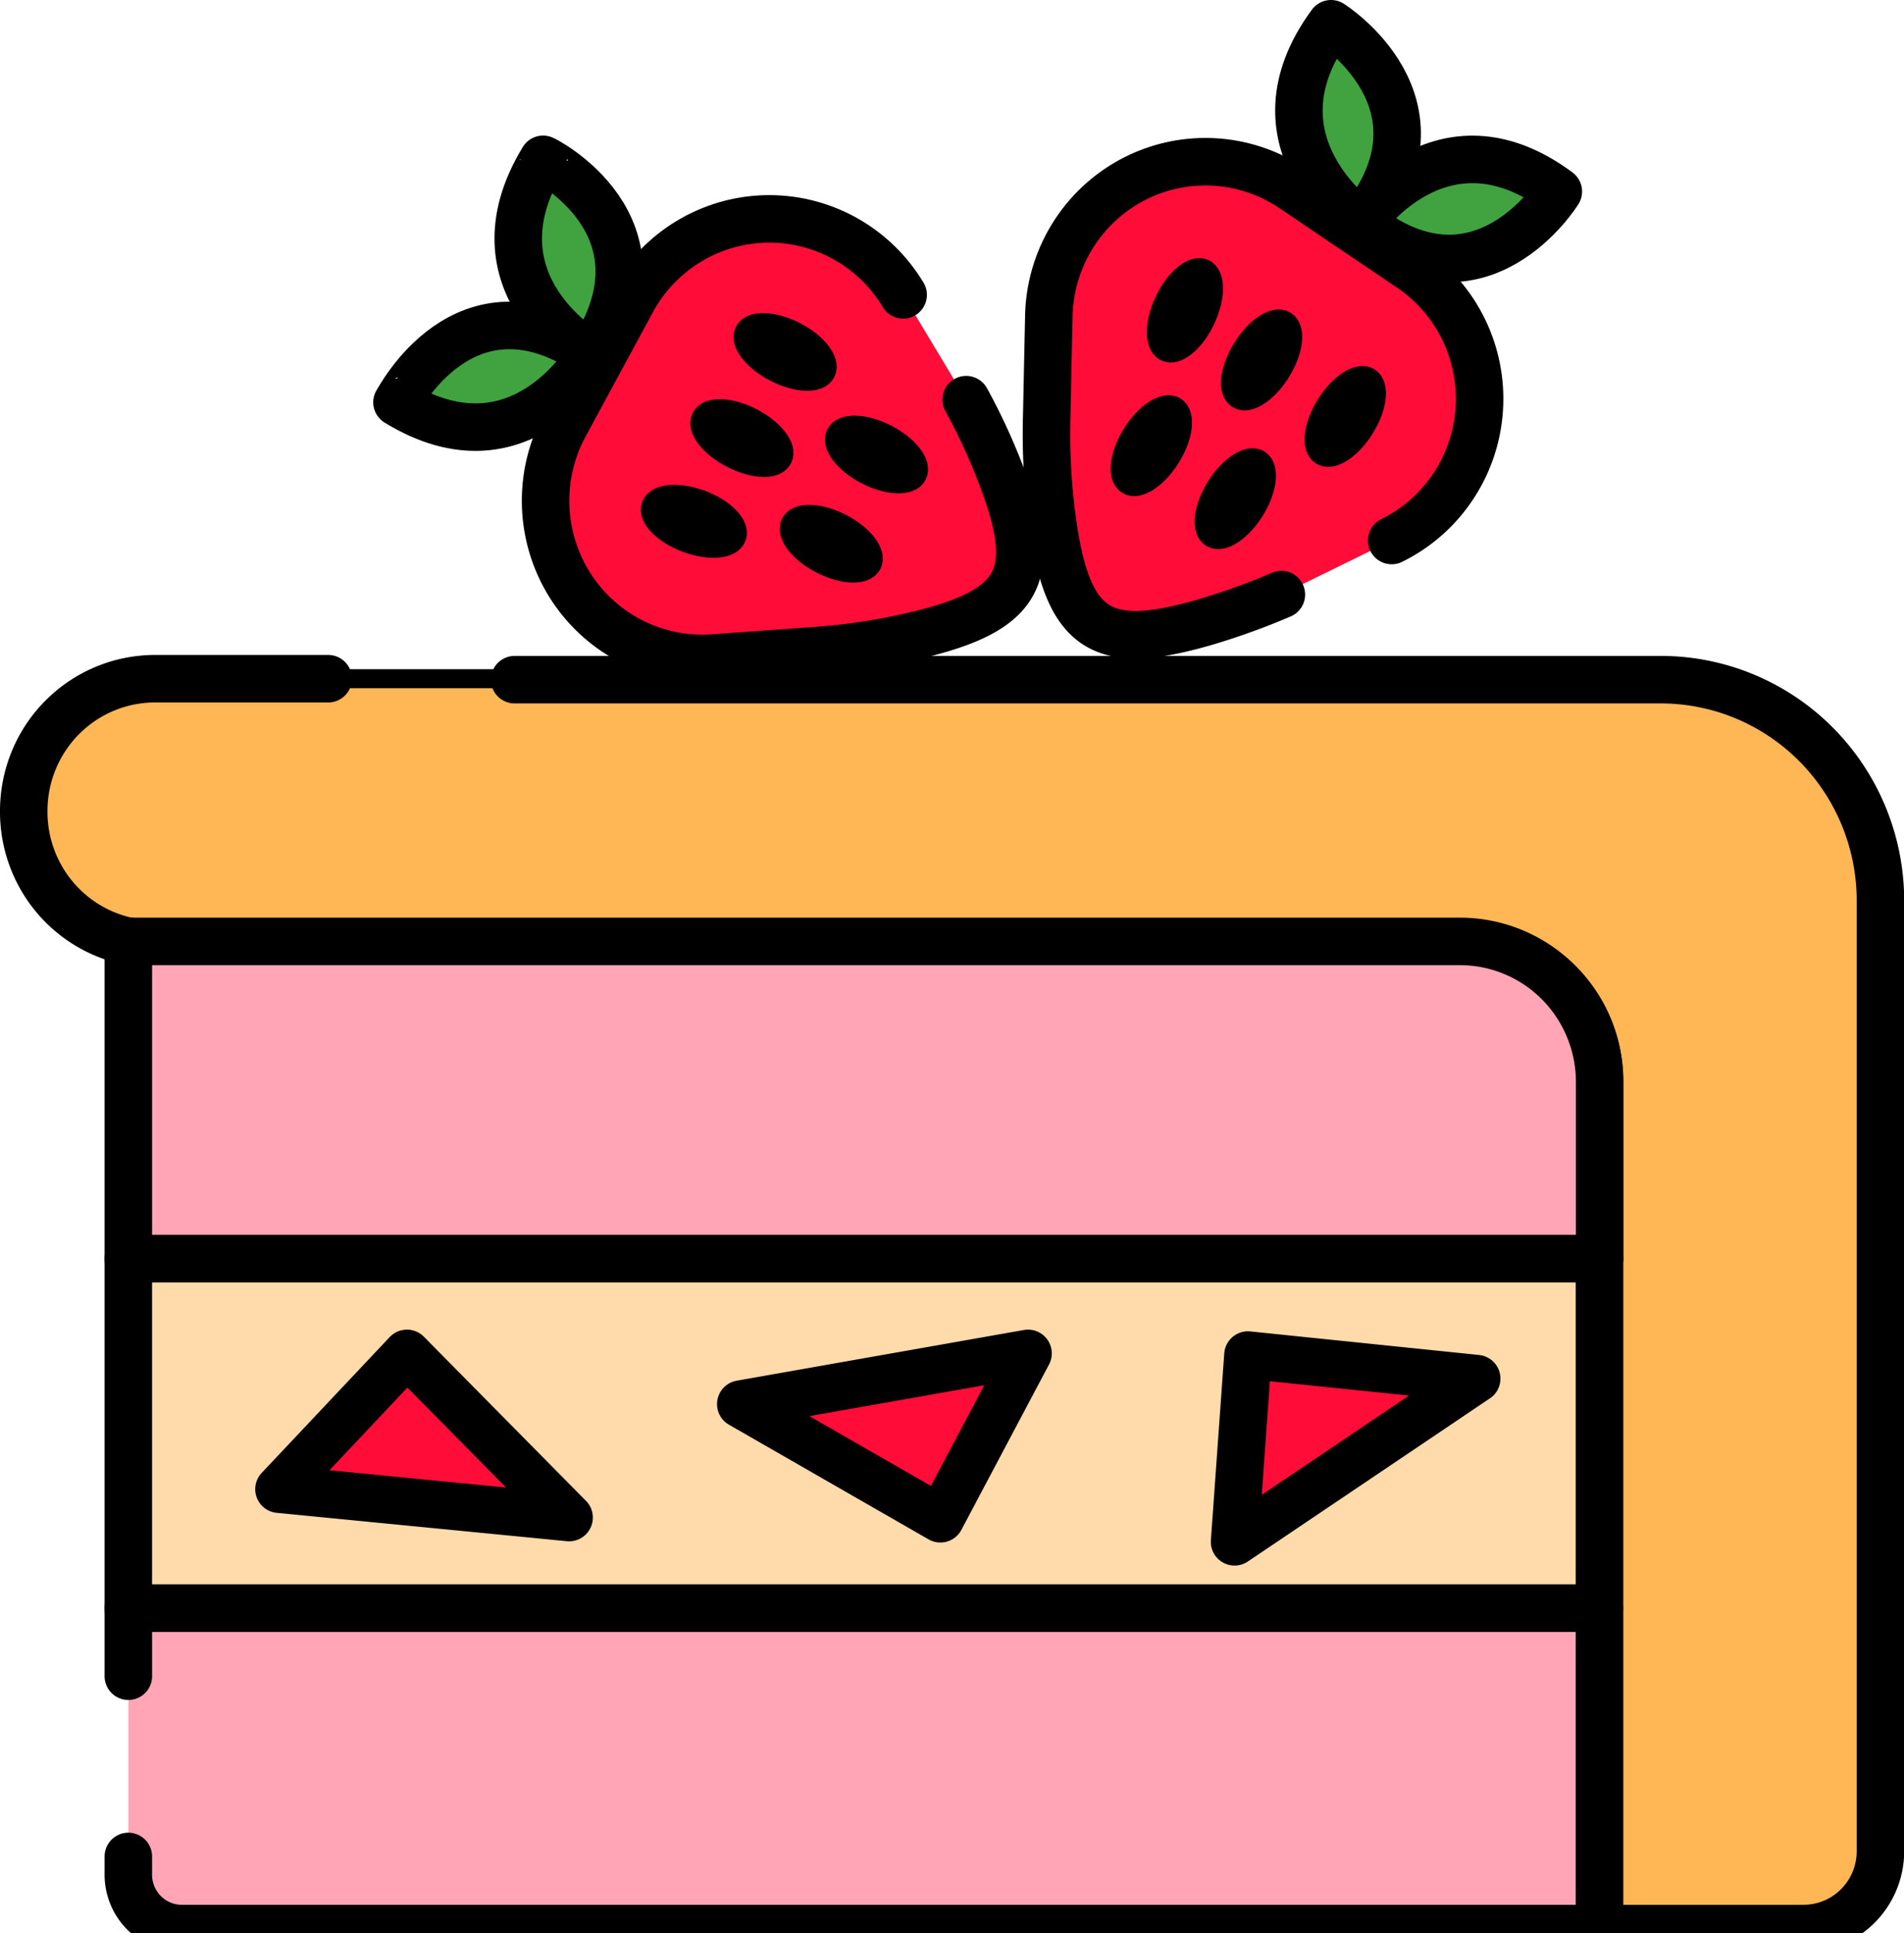 <svg width="100.25" height="101.75" xmlns="http://www.w3.org/2000/svg">

 <g>
  <title>Layer 1</title>
  <g stroke="null" data-name="Layer 2" id="cake-1-Layer_2">
   <g stroke="null" data-name="Layer 1" id="cake-1-Layer_1-2">
    <path stroke="null" id="svg_1" fill="#ffb655" d="m98.997,47.409l0,50.017a4.048,4.073 0 0 1 -4.048,4.073l-10.736,0l0,-44.616a7.141,7.185 0 0 0 -7.141,-7.198l-68.907,0a6.915,6.957 0 0 1 -6.915,-7.008a6.915,6.957 0 0 1 6.915,-6.957l79.267,0a11.566,11.638 0 0 1 11.566,11.688z"/>
    <path stroke="#000" id="svg_2" stroke-miterlimit="10" fill="none" stroke-width="2.5" stroke-linecap="round" d="m27.098,35.771l60.346,0a11.566,11.638 0 0 1 11.566,11.638l0,50.017a4.048,4.073 0 0 1 -4.048,4.073l-10.749,0l0,-44.616a7.141,7.185 0 0 0 -7.141,-7.198l-68.907,0a6.915,6.957 0 0 1 -6.915,-7.008l0,0a6.915,6.957 0 0 1 6.915,-6.957l9.115,0"/>
    <path stroke="#000" id="svg_3" stroke-linejoin="round" fill="#ffa5b5" stroke-width="2.5px" stroke-linecap="round" d="m6.757,49.547l70.114,0a7.355,7.4 0 0 1 7.355,7.4l0,9.298l-77.469,0l0,-16.698z" class="cls-3"/>
    <path stroke="#000" id="svg_4" d="m6.757,66.245l77.456,0l0,18.406l-77.456,0l0,-18.406z" stroke-width="2.5" stroke-linecap="round" stroke-linejoin="round" fill="#ffdaaa"/>
    <path stroke="#000" id="svg_5" stroke-linejoin="round" fill="#ffa5b5" stroke-width="2.5px" stroke-linecap="round" d="m6.757,88.218l0,-3.58l77.456,0l0,16.862l-74.64,0a2.816,2.834 0 0 1 -2.816,-2.821l0,-0.974" class="cls-3"/>
    <path stroke="#000" id="svg_6" fill="#ff0c38" stroke-linejoin="round" stroke-width="2.5px" stroke-linecap="round" d="m21.428,71.229l-6.739,7.147l15.275,1.493l-8.536,-8.64zm28.086,8.703l4.614,-8.703l-15.124,2.669l10.51,6.034zm16.193,-8.615l-0.704,9.829l12.748,-8.589l-12.044,-1.24zm1.76,-40.024a36.559,36.786 0 0 1 -4.073,1.467c-5.331,1.531 -7.166,0.557 -7.983,-5.338a33.266,33.471 0 0 1 -0.302,-5.401l0.113,-5.351a8.247,8.298 0 0 1 12.836,-6.755l6.198,4.187a8.247,8.298 0 0 1 -0.981,14.345" class="cls-5"/>
    <ellipse stroke="null" id="svg_7" transform="matrix(0.544 -1.14 1.133 0.548 20.334 66.005)" ry="0.85" rx="1.81" cy="13.16" cx="49.9"/>
    <ellipse stroke="null" id="svg_8" transform="matrix(0.67 -1.071 1.064 0.674 14.186 70.646)" ry="0.85" rx="1.81" cy="17.61" cx="56.58"/>
    <ellipse stroke="null" id="svg_9" transform="matrix(0.666 -1.073 1.066 0.67 14.507 65.635)" ry="0.85" rx="1.81" cy="15.48" cx="53.18"/>
    <ellipse stroke="null" id="svg_10" transform="matrix(0.67 -1.071 1.064 0.674 7.85 67.75)" ry="0.85" rx="1.81" cy="21.02" cx="51.98"/>
    <ellipse stroke="null" id="svg_11" transform="matrix(0.67 -1.071 1.064 0.674 8.139 62.678)" ry="0.85" rx="1.81" cy="18.81" cx="48.46"/>
    <path stroke="#000" id="svg_12" fill="#40a340" stroke-linejoin="round" stroke-width="2.5px" stroke-linecap="round" d="m71.666,11.711s4.199,-6.224 10.384,-1.632c0,0 -4.124,6.692 -10.384,1.632z" class="cls-6"/>
    <path stroke="#000" id="svg_13" fill="#40a340" stroke-linejoin="round" stroke-width="2.5px" stroke-linecap="round" d="m71.666,11.711s-6.16,-4.25 -1.584,-10.461c0,0 6.638,4.174 1.584,10.461z" class="cls-6"/>
    <path stroke="#000" id="svg_14" fill="#ff0c38" stroke-linejoin="round" stroke-width="2.5px" stroke-linecap="round" d="m50.872,21.034a31.568,31.764 0 0 1 1.823,3.934c1.999,5.199 1.257,7.135 -4.551,8.488a33.102,33.307 0 0 1 -5.318,0.797l-5.305,0.38a8.247,8.298 0 0 1 -7.82,-12.194l3.57,-6.591a8.235,8.286 0 0 1 14.282,-0.329" class="cls-5"/>
    <ellipse stroke="null" id="svg_15" transform="matrix(0.438 -1.186 1.178 0.441 -2.194 52.533)" ry="1.81" rx="0.85" cy="21.97" cx="29.33"/>
    <ellipse stroke="null" id="svg_16" transform="matrix(0.569 -1.128 1.121 0.573 5.763 47.371)" ry="1.81" rx="0.85" cy="14.91" cx="33.15"/>
    <ellipse stroke="null" id="svg_17" transform="matrix(0.569 -1.128 1.121 0.573 0.508 47.801)" ry="1.81" rx="0.85" cy="18.49" cx="31.33"/>
    <ellipse stroke="null" id="svg_18" transform="matrix(0.569 -1.128 1.121 0.573 3.613 54.632)" ry="1.81" rx="0.85" cy="19.18" cx="36.97"/>
    <ellipse stroke="null" id="svg_19" transform="matrix(0.569 -1.128 1.121 0.573 -1.842 55.076)" ry="1.81" rx="0.85" cy="22.88" cx="35.08"/>
    <path stroke="#000" id="svg_20" fill="#40a340" stroke-linejoin="round" stroke-width="2.5px" stroke-linecap="round" d="m31.109,18.644s-6.537,-3.643 -2.514,-10.259c0,-0.025 6.99,3.479 2.514,10.259z" class="cls-6"/>
    <path stroke="#000" id="svg_21" fill="#40a340" stroke-linejoin="round" stroke-width="2.5px" stroke-linecap="round" d="m31.109,18.644s-3.646,6.553 -10.208,2.53c0.038,0 3.558,-7.059 10.208,-2.53z" class="cls-6"/>
   </g>
  </g>
 </g>
</svg>
